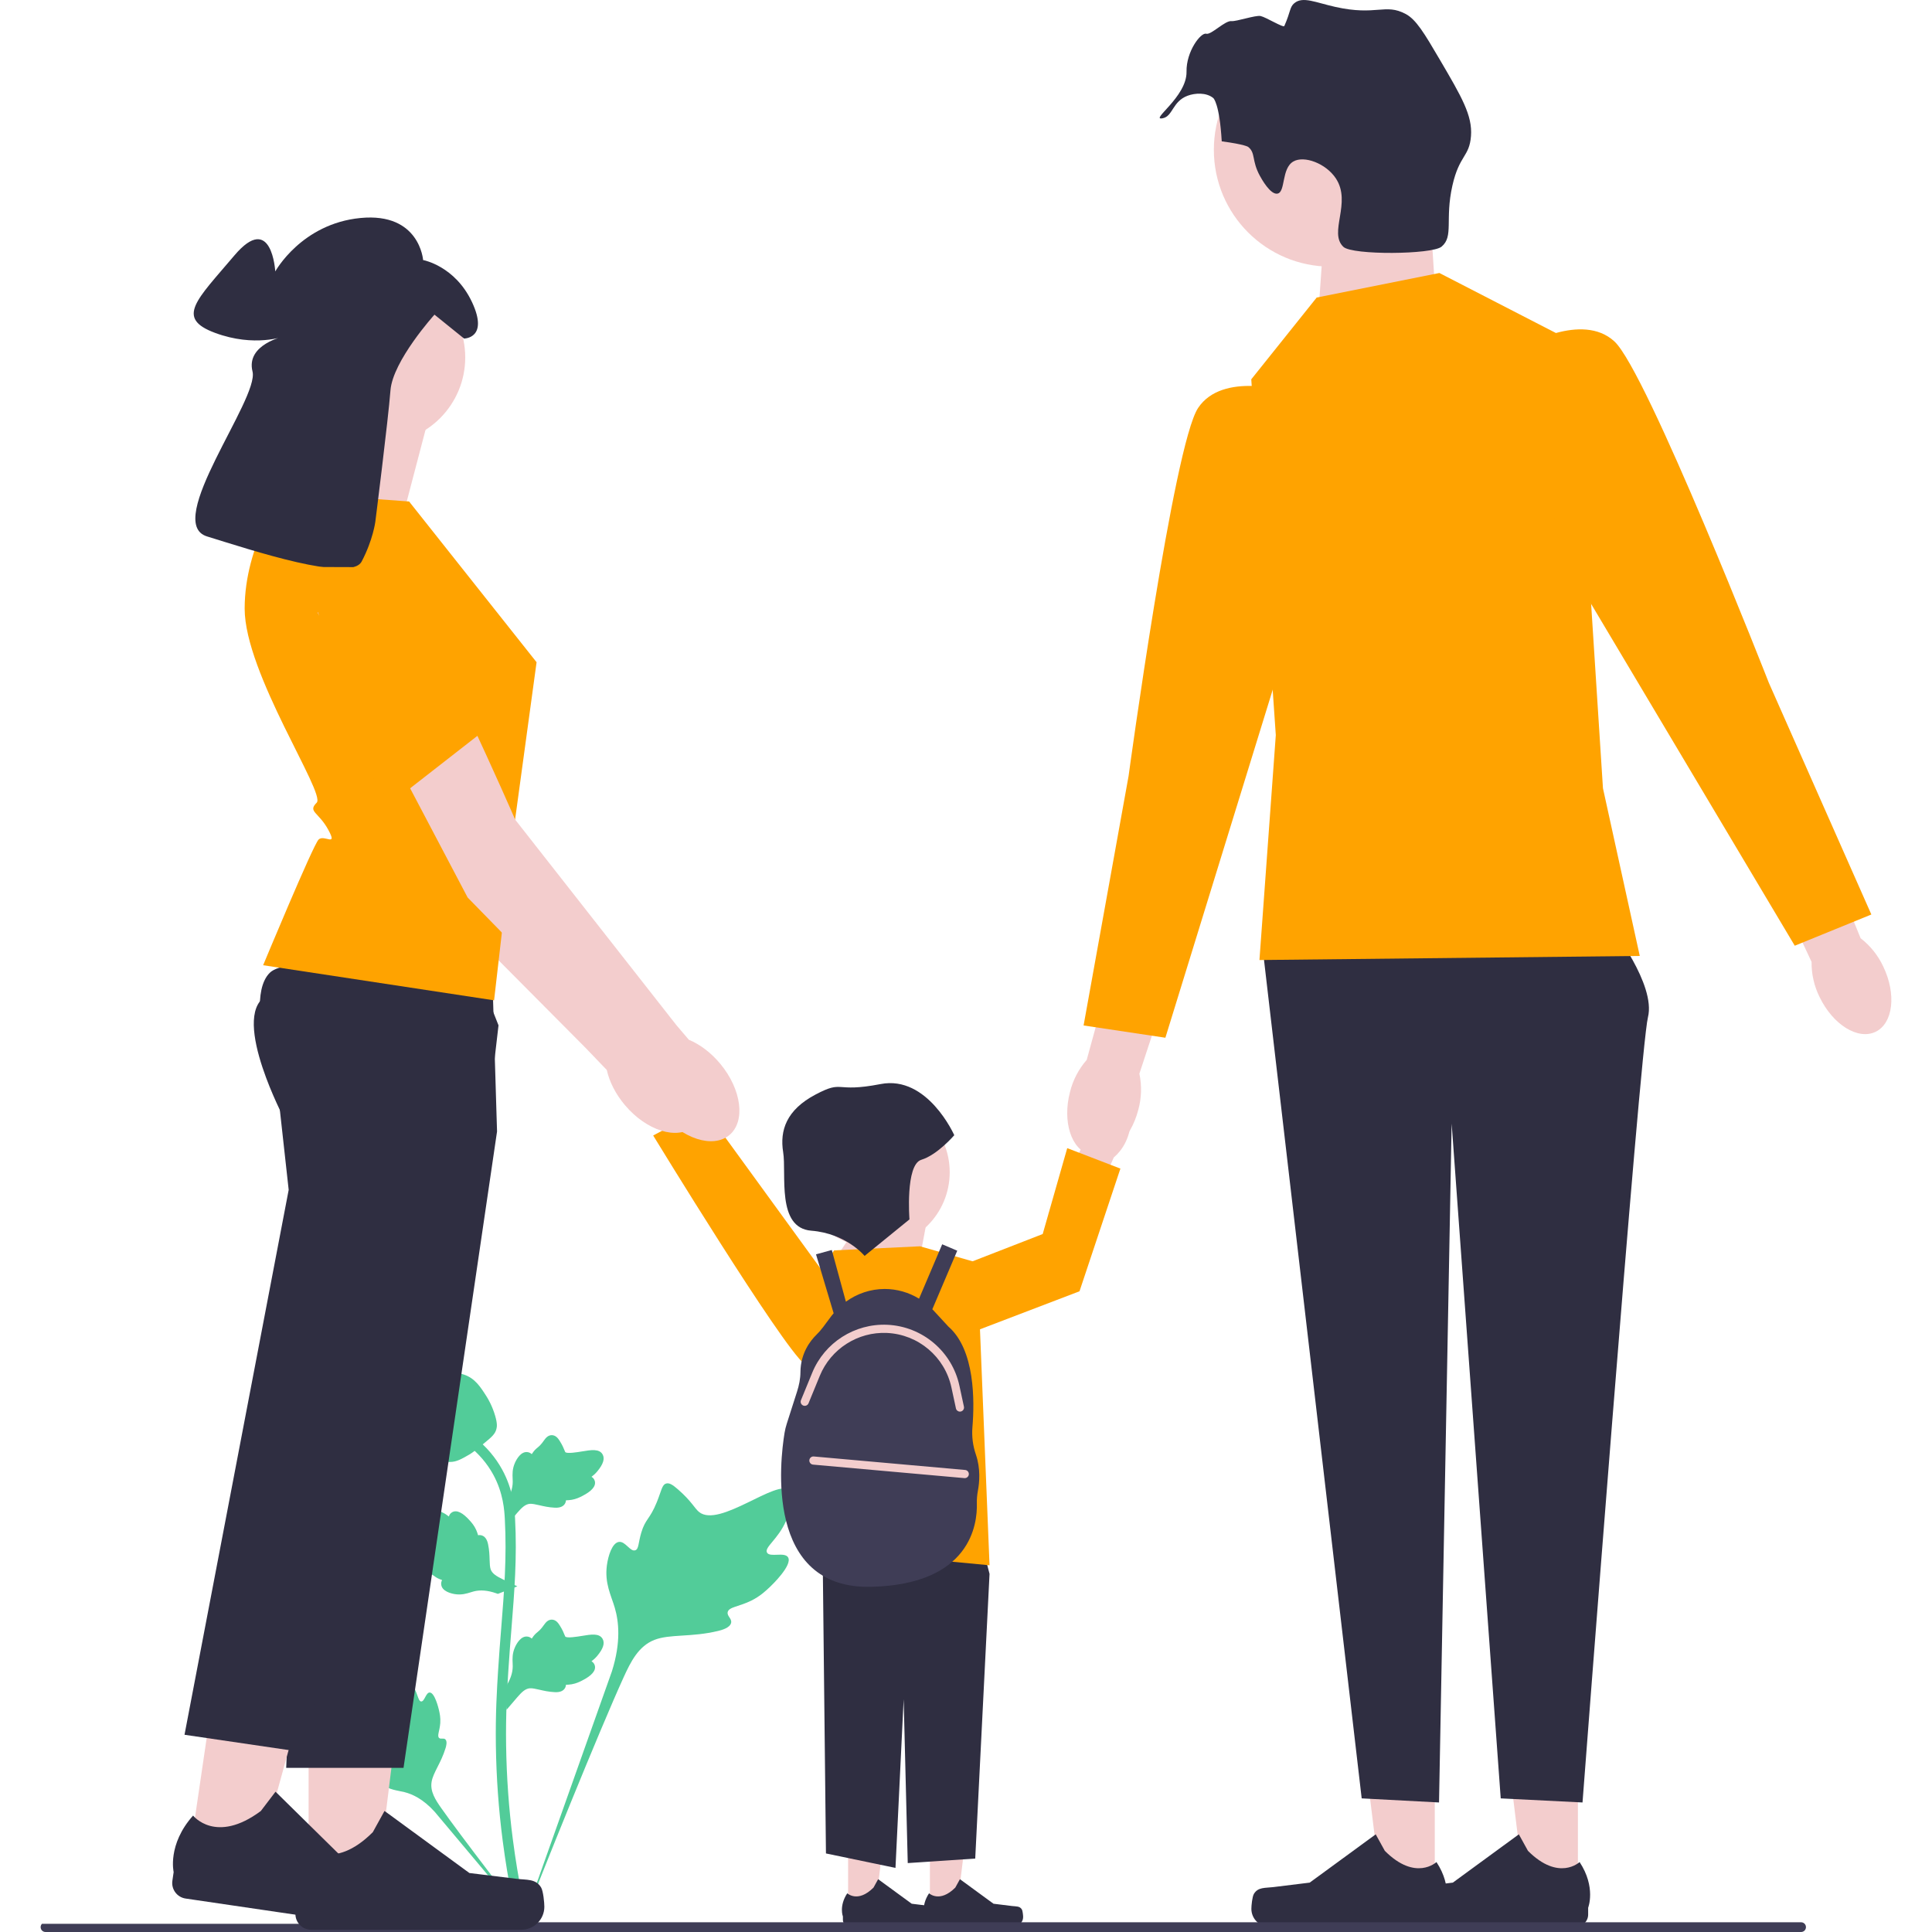 <svg xmlns="http://www.w3.org/2000/svg" xmlns:svgjs="http://svgjs.com/svgjs" xmlns:xlink="http://www.w3.org/1999/xlink" width="288" height="288"><svg xmlns="http://www.w3.org/2000/svg" xmlns:svgjs="http://svgjs.com/svgjs" xmlns:xlink="http://www.w3.org/1999/xlink" width="288" height="288" viewBox="0 0 288 288"><svg xmlns="http://www.w3.org/2000/svg" width="288" height="288" viewBox="0 0 452.553 472.429"><path fill="#52cc99" d="M182.775,380.824c-.844-1.424-4.497,.101-5.168-1.191-.669-1.287,2.724-3.249,4.663-7.73,.35-.808,2.553-5.9,.922-7.472-3.092-2.978-17.24,9.313-22.191,5.29-1.087-.883-1.846-2.645-5.134-5.506-1.308-1.138-2.099-1.652-2.865-1.461-1.086,.271-1.172,1.725-2.337,4.584-1.747,4.287-2.78,4.028-3.798,7.449-.756,2.539-.583,4.016-1.472,4.303-1.258,.407-2.416-2.286-4.011-2.045-1.627,.246-2.611,3.382-2.922,5.73-.583,4.406,1.035,7.313,1.932,10.371,.975,3.322,1.553,8.375-.698,15.528l-22.277,62.766c4.918-12.879,19.158-48.185,25.142-61.305,1.727-3.787,3.635-7.629,7.551-9.145,3.77-1.46,8.949-.588,15.55-2.179,.771-.186,2.911-.73,3.18-1.988,.223-1.04-1.036-1.621-.842-2.595,.259-1.307,2.734-1.323,5.775-2.831,2.144-1.063,3.48-2.328,4.629-3.415,.346-.328,5.495-5.262,4.371-7.157h-0Z" class="colorf2f2f2 svgShape color52cc99"/><path fill="#52cc99" d="M95.13 413.866c-.942.004-1.248 2.236-2.076 2.193-.825-.043-.808-2.275-2.448-4.519-.296-.405-2.159-2.955-3.401-2.608-2.354.658-.404 11.148-3.806 12.418-.747.279-1.831.143-4.184.931-.936.314-1.417.554-1.544.985-.18.611.508 1.073 1.575 2.47 1.6 2.094 1.175 2.527 2.56 4.013 1.028 1.104 1.803 1.445 1.687 1.964-.163.735-1.819.526-2.161 1.379-.349.87.907 2.257 1.969 3.087 1.994 1.558 3.888 1.602 5.647 2.044 1.912.48 4.559 1.654 7.42 4.823l24.378 29.044c-4.902-6.13-18.122-23.306-22.835-30.029-1.361-1.941-2.696-3.985-2.31-6.345.371-2.272 2.293-4.562 3.417-8.261.131-.432.481-1.639-.058-2.134-.446-.409-1.095.041-1.517-.335-.567-.504.14-1.724.277-3.651.097-1.359-.138-2.38-.341-3.258-.061-.265-.997-4.215-2.251-4.21v0zM113.929 418.086l-.568-5.068.259-.384c1.2-1.777 1.812-3.512 1.819-5.159.001-.262-.011-.524-.023-.79-.049-1.057-.11-2.371.575-3.903.384-.854 1.463-2.831 3.086-2.587.437.061.767.262 1.018.497.037-.059.075-.117.115-.181.505-.771.905-1.101 1.291-1.419.296-.245.602-.497 1.082-1.094.21-.262.374-.492.513-.685.42-.585.968-1.282 1.935-1.27 1.033.049 1.574.903 1.932 1.468.64 1.008.93 1.735 1.122 2.217.07.176.149.374.19.436.333.489 3.038.032 4.057-.135 2.289-.382 4.27-.712 5.087.732.585 1.033.151 2.398-1.33 4.168-.461.551-.952.969-1.388 1.297.361.215.684.546.815 1.065h0c.308 1.228-.748 2.459-3.137 3.663-.593.301-1.392.702-2.512.896-.527.091-1.002.113-1.408.125-.009.235-.064.489-.207.751-.42.771-1.293 1.138-2.61 1.05-1.449-.076-2.642-.352-3.694-.595-.919-.21-1.711-.389-2.332-.347-1.153.093-2.041 1.016-3.083 2.212l-2.603 3.042h-0zM116.563 387.911l-4.758 1.835-.437-.153c-2.023-.71-3.857-.862-5.452-.451-.254.065-.504.143-.759.223-1.01.315-2.266.708-3.922.434-.924-.155-3.11-.697-3.285-2.329-.052-.438.059-.809.222-1.111-.066-.021-.133-.042-.204-.065-.874-.293-1.295-.597-1.7-.889-.312-.224-.633-.456-1.332-.769-.307-.137-.571-.237-.793-.322-.672-.258-1.486-.611-1.719-1.549-.215-1.011.474-1.751.93-2.241.813-.875 1.442-1.34 1.86-1.648.153-.112.324-.239.373-.294.389-.446-.74-2.947-1.159-3.891-.95-2.118-1.772-3.95-.582-5.106.851-.828 2.282-.754 4.369.229.65.307 1.179.675 1.607 1.013.117-.404.354-.8.823-1.058h0c1.11-.61 2.569.099 4.339 2.105.442.498 1.033 1.169 1.504 2.203.221.487.363.941.478 1.331.229-.051.49-.063.779.009.852.21 1.429.962 1.678 2.258.294 1.421.329 2.645.362 3.724.03.942.058 1.753.255 2.344.382 1.091 1.5 1.717 2.922 2.421l3.603 1.746-0.0 0zM113.929 372.979l-.568-5.068.259-.384c1.2-1.777 1.812-3.512 1.819-5.159.001-.262-.011-.524-.023-.79-.049-1.057-.11-2.371.575-3.903.384-.854 1.463-2.831 3.086-2.587.437.061.767.262 1.018.497.037-.059.075-.117.115-.181.505-.771.905-1.101 1.291-1.419.296-.245.602-.497 1.082-1.094.21-.262.374-.492.513-.685.42-.585.968-1.282 1.935-1.27 1.033.049 1.574.903 1.932 1.468.64 1.008.93 1.735 1.122 2.217.07.176.149.374.19.436.333.489 3.038.032 4.057-.135 2.289-.382 4.27-.712 5.087.732.585 1.033.151 2.398-1.33 4.168-.461.551-.952.969-1.388 1.297.361.215.684.546.815 1.065h0c.308 1.228-.748 2.459-3.137 3.663-.593.301-1.392.702-2.512.896-.527.091-1.002.113-1.408.125-.009.235-.064.489-.207.751-.42.771-1.293 1.138-2.61 1.05-1.449-.076-2.642-.352-3.694-.595-.919-.21-1.711-.389-2.332-.347-1.153.093-2.041 1.016-3.083 2.212l-2.603 3.042h-0z" class="colorf2f2f2 svgShape color52cc99"/><path fill="#52cc99" d="M119.115,471.357l-1.062-.666-.257-1.226,.257,1.226-1.238,.142c-.02-.115-.087-.379-.188-.793-.554-2.266-2.244-9.162-3.654-20.023-.984-7.581-1.541-15.376-1.656-23.17-.115-7.807,.255-13.717,.551-18.467,.224-3.583,.496-6.994,.762-10.317,.71-8.878,1.379-17.265,.881-26.55-.11-2.073-.341-6.387-2.862-10.978-1.462-2.663-3.476-5.027-5.987-7.023l1.561-1.963c2.771,2.207,5,4.826,6.623,7.782,2.795,5.09,3.047,9.791,3.168,12.05,.507,9.449-.17,17.916-.887,26.88-.264,3.311-.536,6.708-.759,10.276-.294,4.706-.66,10.565-.546,18.271,.113,7.701,.663,15.4,1.634,22.886,1.392,10.724,3.058,17.517,3.605,19.749,.291,1.192,.352,1.441,.054,1.914v-0Z" class="colorf2f2f2 svgShape color52cc99"/><path fill="#52cc99" d="M100.066,357.494c-.103,0-.207-.002-.312-.01-2.134-.115-4.11-1.392-5.875-3.796-.827-1.131-1.251-2.42-2.095-4.992-.131-.396-.767-2.408-1.154-5.176-.253-1.808-.221-2.565,.137-3.233,.398-.744,1.041-1.263,1.766-1.613-.032-.24-.006-.487,.098-.739,.427-1.045,1.563-.908,2.177-.842,.311,.039,.699,.091,1.117,.069,.658-.032,1.012-.228,1.548-.521,.513-.281,1.15-.631,2.096-.825,1.865-.389,3.427,.14,3.942,.313,2.71,.903,4.046,3.01,5.593,5.45,.308,.489,1.367,2.271,2.065,4.713,.504,1.762,.433,2.545,.281,3.128-.308,1.197-1.036,1.882-2.885,3.394-1.931,1.583-2.9,2.376-3.732,2.858-1.937,1.118-3.153,1.821-4.768,1.821v0Z" class="colorf2f2f2 svgShape color52cc99"/><polygon fill="#f3cdcd" points="217.451 467.068 224.014 467.067 227.135 441.755 217.45 441.756 217.451 467.068" class="colorffb6b6 svgShape colorffd1d1"/><path fill="#2f2e41" d="M239.935,466.919h0c.204,.344,.312,1.455,.312,1.855h0c0,1.23-.997,2.227-2.227,2.227h-20.323c-.839,0-1.519-.68-1.519-1.519v-.846s-1.005-2.543,1.065-5.677c0,0,2.573,2.454,6.417-1.39l1.134-2.054,8.206,6.001,4.548,.56c.995,.122,1.877-.019,2.389,.843h0Z" class="color2f2e41 svgShape"/><polygon fill="#f3cdcd" points="197.451 467.068 204.014 467.067 207.135 441.755 197.45 441.756 197.451 467.068" class="colorffb6b6 svgShape colorffd1d1"/><path fill="#2f2e41" d="M219.935,466.919h0c.204,.344,.312,1.455,.312,1.855h0c0,1.23-.997,2.227-2.227,2.227h-20.323c-.839,0-1.519-.68-1.519-1.519v-.846s-1.005-2.543,1.065-5.677c0,0,2.573,2.454,6.417-1.39l1.134-2.054,8.206,6.001,4.548,.56c.995,.122,1.877-.019,2.389,.843h0Z" class="color2f2e41 svgShape"/><polygon fill="#2f2e41" points="225.032 357.755 232.032 384.862 228.532 454.472 212.032 455.576 211.032 415.505 209.032 456.755 192.032 453.219 191.032 362.469 225.032 357.755" class="color2f2e41 svgShape"/><path fill="#f3cdcd" d="M157.268,266.488c-2.259-3.963-6.134-6.011-8.656-4.573-2.522,1.438-2.735,5.816-.475,9.78,.881,1.596,2.131,2.958,3.647,3.972l9.782,16.672,7.726-4.757-10.463-15.931c-.1-1.821-.635-3.591-1.559-5.163Z" class="colorffb6b6 svgShape colorffd1d1"/><path fill="#ffa300" d="M201.722,325.344s-9.271,12.778-14.941,8.212c-5.67-4.566-36.998-55.894-36.998-55.894l12.433-6.663,39.506,54.346Z" class="color6c63ff svgShape colorffa300"/><polygon fill="#f3cdcd" points="193.032 309.755 205.032 291.755 217.032 296.755 214.032 312.755 193.032 309.755" class="colorffb6b6 svgShape colorffd1d1"/><polygon fill="#ffa300" points="194.032 305.755 215.032 304.755 229.032 308.755 232.032 382.755 190.032 378.755 190.032 339.731 184.032 319.755 194.032 305.755" class="color6c63ff svgShape colorffa300"/><path fill="#3f3d56" d="M228.69,355.671c-.738-2.152-1.032-4.425-.842-6.692,.537-6.398,.638-18.934-5.883-24.598l-3.683-3.99c-.077-.083-.163-.154-.241-.235l6.095-14.326-3.682-1.565-5.657,13.296c-2.509-1.527-5.403-2.372-8.396-2.372-3.457,0-6.762,1.128-9.493,3.112l-3.45-12.639-3.859,1.054,4.314,14.414c-.157,.191-.328,.367-.477,.567l-2.107,2.828c-.513,.689-1.079,1.328-1.693,1.929-1.294,1.267-3.817,4.343-3.842,9.079-.008,1.62-.341,3.221-.835,4.764l-2.505,7.828c-.235,.735-.42,1.483-.545,2.245-1.104,6.703-4.927,38.283,21.201,37.651,24.357-.589,25.96-15.42,25.818-20.346-.031-1.069,.065-2.129,.264-3.18,.365-1.927,.694-5.336-.502-8.824Z" class="color3f3d56 svgShape"/><polygon fill="#f3cdcd" points="338.723 36.017 341.001 71.183 312.36 77.755 314.355 49.321 338.723 36.017" class="colorffb6b6 svgShape colorffd1d1"/><polygon fill="#f3cdcd" points="340.904 463.408 327.994 463.407 321.852 413.611 340.906 413.612 340.904 463.408" class="colorffb6b6 svgShape colorffd1d1"/><path fill="#2f2e41" d="M296.673,463.115h0c-.402,.677-.614,2.862-.614,3.649h0c0,2.42,1.962,4.382,4.382,4.382h39.981c1.651,0,2.989-1.338,2.989-2.989v-1.665s1.978-5.003-2.094-11.169c0,0-5.061,4.828-12.623-2.734l-2.23-4.04-16.142,11.806-8.947,1.101c-1.958,.241-3.693-.037-4.7,1.658h-0Z" class="color2f2e41 svgShape"/><polygon fill="#f3cdcd" points="375.904 463.408 362.994 463.407 356.852 413.611 375.906 413.612 375.904 463.408" class="colorffb6b6 svgShape colorffd1d1"/><path fill="#2f2e41" d="M331.673 463.115h0c-.402.677-.614 2.862-.614 3.649h0c0 2.42 1.962 4.382 4.382 4.382h39.981c1.651 0 2.989-1.338 2.989-2.989v-1.665s1.978-5.003-2.094-11.169c0 0-5.061 4.828-12.623-2.734l-2.23-4.04-16.142 11.806-8.947 1.101c-1.958.241-3.693-.037-4.7 1.658h-0zM384.032 226.755s11 14 9 22-16 192-16 192l-20-1-12-165-3.087 166-18.913-1-24-206 85-7z" class="color2f2e41 svgShape"/><path fill="#f3cdcd" d="M268.405,271.394c-1.891,7.248-7.164,12.147-11.776,10.943s-6.817-8.055-4.925-15.306c.716-2.907,2.118-5.599,4.089-7.853l8.4-30.609,14.28,4.248-9.797,29.724c.618,2.93,.525,5.966-.271,8.852Z" class="colorffb6b6 svgShape colorffd1d1"/><circle cx="315.458" cy="36.626" r="28.574" fill="#f3cdcd" class="colorffb6b6 svgShape colorffd1d1"/><polygon fill="#ffa300" points="312.032 72.755 342.032 66.755 375.032 83.755 382.032 192.755 391.032 233.755 298.032 234.755 302.032 179.755 296.032 92.755 312.032 72.755" class="colore6e6e6 svgShape colorefefef"/><path fill="#ffa300" d="M305.032,95.755s-16-5-22,4c-6,9-17,90-17,90l-11,61,20,3,33-107-3-51Z" class="colore6e6e6 svgShape colorefefef"/><g class="color000 svgShape"><path fill="#f3cdcd" d="M450.565,236.336c3.26,6.744,2.423,13.893-1.869,15.967s-10.413-1.712-13.674-8.459c-1.339-2.677-2.018-5.636-1.979-8.63l-13.452-28.749,13.626-6.025,11.815,28.981c2.37,1.83,4.268,4.201,5.534,6.915Z" class="colorffb6b6 svgShape colorffd1d1"/><path fill="#ffa300" d="M362.508,84.791s14.369-8.633,22.323-1.303c7.954,7.331,37.751,83.45,37.751,83.45l25.079,56.684-18.728,7.633-57.31-96.196-9.115-50.268Z" class="colore6e6e6 svgShape colorefefef"/></g><path fill="#3f3d56" d="M431.67,471.239c0,.66-.53,1.19-1.19,1.19H1.19c-.66,0-1.19-.53-1.19-1.19,0-.32,.12-.6,.32-.81H90.04c1.91,0,3.78-.13,5.62-.38H430.48c.66,0,1.19,.53,1.19,1.19Z" class="color3f3d56 svgShape"/><path fill="#f3cdcd" d="M255.902,274.545c1.785-4.198,5.397-6.68,8.069-5.544,2.672,1.136,3.39,5.46,1.604,9.659-.69,1.687-1.775,3.185-3.162,4.367l-7.786,17.692-8.225-3.831,8.549-17.035c-.111-1.82,.215-3.641,.951-5.309Z" class="colorffb6b6 svgShape colorffd1d1"/><circle cx="203.899" cy="286.652" r="18.393" fill="#f3cdcd" class="colorffb6b6 svgShape colorffd1d1"/><polygon fill="#ffa300" points="227.032 308.755 245.032 301.755 251.032 280.755 264.032 285.755 254.032 315.755 227.032 326.07 227.032 308.755" class="color6c63ff svgShape colorffa300"/><path fill="#2f2e41" d="M201.48 307.103l10.97-8.925s-1.038-13.376 2.905-14.579 8.056-6.008 8.056-6.008c0 0-6.527-14.744-18.016-12.507-11.489 2.237-8.867-1.166-15.948 2.583-7.08 3.749-8.74 8.752-7.879 14.068.861 5.316-1.702 18.523 6.873 19.203s13.038 6.165 13.038 6.165zM298.152 43.023c-2.085-3.803-1.003-5.618-2.884-7.104-0-0-.757-.598-6.456-1.36h0c-.545-9.326-2.055-10.572-2.055-10.572-1.741-1.436-4.51-1.236-6.275-.584-3.733 1.38-3.604 5.015-6.083 5.511-3.425.685 5.912-5.17 5.803-11.363-.089-5.052 3.529-9.662 4.79-9.302 1.25.357 4.6-3.282 6.237-3.091 1.118.13 5.858-1.495 7.078-1.241 1.332.278 5.585 2.948 5.812 2.434 1.579-3.574 1.283-4.624 2.457-5.589 2.081-1.709 5.138-.159 10.041.934 10.088 2.249 12.137-.973 17.183 1.725 2.549 1.363 4.511 4.646 8.33 11.156 5.342 9.104 8.012 13.656 7.63 18.686-.39 5.13-2.847 4.606-4.544 12.11-1.889 8.354.382 12.424-2.656 14.944-2.348 1.948-21.815 2.098-23.993.05-3.728-3.507 2.099-10.784-1.859-16.757-2.43-3.667-7.748-5.636-10.376-4.13-2.972 1.703-1.872 7.488-3.897 7.866-1.734.324-3.919-3.66-4.282-4.323z" class="color2f2e41 svgShape"/><g class="color000 svgShape"><path fill="#f3cdcd" d="M159.66,275.482c3.98-3.363,2.924-11.159-2.361-17.414-2.313-2.738-5.053-4.726-7.736-5.815l-3.084-3.559-39.827-49.902s-22.055-49.642-28.566-55.005c-6.511-5.363-14.171-2.571-14.171-2.571l-5.977,7.394,37.243,69.312,38.116,38.359,5.145,5.365c.625,2.827,2.128,5.861,4.441,8.599,5.284,6.255,12.794,8.6,16.775,5.237Z" class="colorffb6b6 svgShape colorffd1d1"/><polygon fill="#ffa300" points="84.482 153.017 94.462 167.655 108.79 188.86 83.045 197.766 60.314 158.762 84.482 153.017" class="colore6e6e6 svgShape colorefefef"/><path fill="#f3cdcd" d="M94.615,103.201l-7.228,27.559-27.559-5.421s10.843-19.878,8.132-28.914l26.655,6.777Z" class="colorffb6b6 svgShape colorffd1d1"/><polygon fill="#f3cdcd" points="65.523 461.928 82.119 461.927 90.013 397.914 65.52 397.916 65.523 461.928" class="colorffb6b6 svgShape colorffd1d1"/><path fill="#2f2e41" d="M122.382 461.552h0c.517.87.789 3.679.789 4.691h0c0 3.111-2.522 5.633-5.633 5.633h-51.394c-2.122 0-3.843-1.72-3.843-3.843v-2.14s-2.542-6.431 2.692-14.357c0 0 6.506 6.207 16.227-3.515l2.867-5.193 20.751 15.176 11.502 1.416c2.516.31 4.747-.048 6.042 2.132h0zM111.603 276.676l-22.868 155.614h-28.691l3.815-88.828 2.008-46.707-5.823-22.232s-2.655-4.942-4.892-10.932c-2.521-6.76-4.512-14.864-1.556-18.707 1.088-1.417 3.915-2.465 7.758-3.246 2.348-.48 5.081-.853 8.032-1.143 16.967-1.679 41.101-.63 41.101-.63l.614 20.247.34 11.306.162 5.26z" class="color2f2e41 svgShape"/><polygon fill="#f3cdcd" points="36.29 454.318 52.709 456.73 69.831 394.547 45.597 390.986 36.29 454.318" class="colorffb6b6 svgShape colorffd1d1"/><path fill="#2f2e41" d="M92.598 462.216h0c.385.936.246 3.755.099 4.756h0c-.452 3.078-3.314 5.206-6.392 4.753l-50.848-7.476c-2.1-.309-3.551-2.261-3.243-4.361l.311-2.117s-1.58-6.732 4.752-13.813c0 0 5.534 7.087 16.566-1.117l3.592-4.721 18.323 18.033 11.174 3.074c2.445.672 4.704.643 5.667 2.988l0.0 0zM111.963 250.724l-3.137 27.012-17.105 56.922-28.158 93.713-28.383-4.171 25.473-133.245-2.522-22.848s-.821-2.271-1.763-5.596c-1.869-6.578-4.213-17.29-1.634-22.754.348-.743.785-1.387 1.326-1.909 1.014-.984 3.076-1.581 5.838-1.898 11.545-1.305 35.32 2.427 45.9 4.259l4.165 10.516z" class="color2f2e41 svgShape"/><path fill="#ffa300" d="M90.097,122.628l31.173,39.305-5.596,40.979-4.795,41.697-56.472-8.584s12.198-29.366,13.553-30.721,4.76,1.992,2.38-2.392c-2.38-4.384-5.091-4.384-2.832-6.643s-17.619-31.625-17.619-47.437c0-15.812,9.487-28.462,9.487-28.462l30.721,2.259Z" class="colore6e6e6 svgShape colorefefef"/><circle cx="82.824" cy="87.406" r="21" fill="#f3cdcd" class="colorffb6b6 svgShape colorffd1d1"/><path fill="#2f2e41" d="M81.843,127.556s3.142-24.864,3.699-32.094c.556-7.231,10.763-18.519,10.763-18.519l7.231,5.84s6.118,0,1.947-8.899c-4.171-8.899-11.958-10.29-11.958-10.29,0,0-.834-11.68-15.295-10.29-14.461,1.39-20.857,13.071-20.857,13.071,0,0-.834-14.739-10.012-3.893-9.177,10.846-14.461,15.295-4.728,18.911,9.733,3.615,16.964,.834,16.964,.834,0,0-9.455,1.947-7.787,8.621,1.669,6.674-21.97,36.987-11.124,40.324,10.846,3.337,35.04,11.402,37.821,6.118,2.781-5.284,3.337-9.733,3.337-9.733Z" class="color2f2e41 svgShape"/><path fill="#f3cdcd" d="M168.407,277.564c4.008-3.329,3.017-11.134-2.215-17.433-2.29-2.757-5.013-4.769-7.687-5.88l-3.054-3.585-39.407-50.234s-21.639-49.825-28.104-55.242c-6.465-5.417-14.149-2.689-14.149-2.689l-6.038,7.344,36.661,69.622,37.793,38.677,5.1,5.408c.601,2.833,2.079,5.879,4.369,8.636,5.231,6.299,12.722,8.706,16.73,5.377Z" class="colorffb6b6 svgShape colorffd1d1"/><path fill="#ffa300" d="M65.466,138.639s9.647,50.062,20.624,57.442l21.875-17.057s1.914-.082-1.649-4.107c-3.563-4.024-2.651-12.667-2.651-12.667,0,0,1.603,2.074-1.885-.805-3.488-2.879-.241-22.682-.241-22.682l-36.074-.123Z" class="colore6e6e6 svgShape colorefefef"/></g><path fill="#f3cdcd" d="M224.793 345.181c-.461 0-.876-.32-.977-.79l-1.1-5.108c-1.616-7.512-8.106-12.998-15.783-13.34-7.112-.319-13.703 3.894-16.404 10.478l-2.759 6.725c-.209.512-.792.755-1.305.546-.511-.21-.755-.794-.545-1.305l2.759-6.725c3.021-7.363 10.384-12.065 18.344-11.717 8.584.383 15.841 6.518 17.648 14.917l1.1 5.108c.116.54-.228 1.072-.767 1.188-.071.015-.143.022-.212.022zM225.973 361.444c-.029 0-.06-.001-.09-.004l-37.005-3.3c-.55-.049-.956-.535-.907-1.085.05-.55.53-.954 1.085-.907l37.005 3.3c.55.049.956.535.907 1.085-.047.52-.482.911-.995.911z" class="colorffb6b6 svgShape colorffd1d1"/></svg></svg></svg>